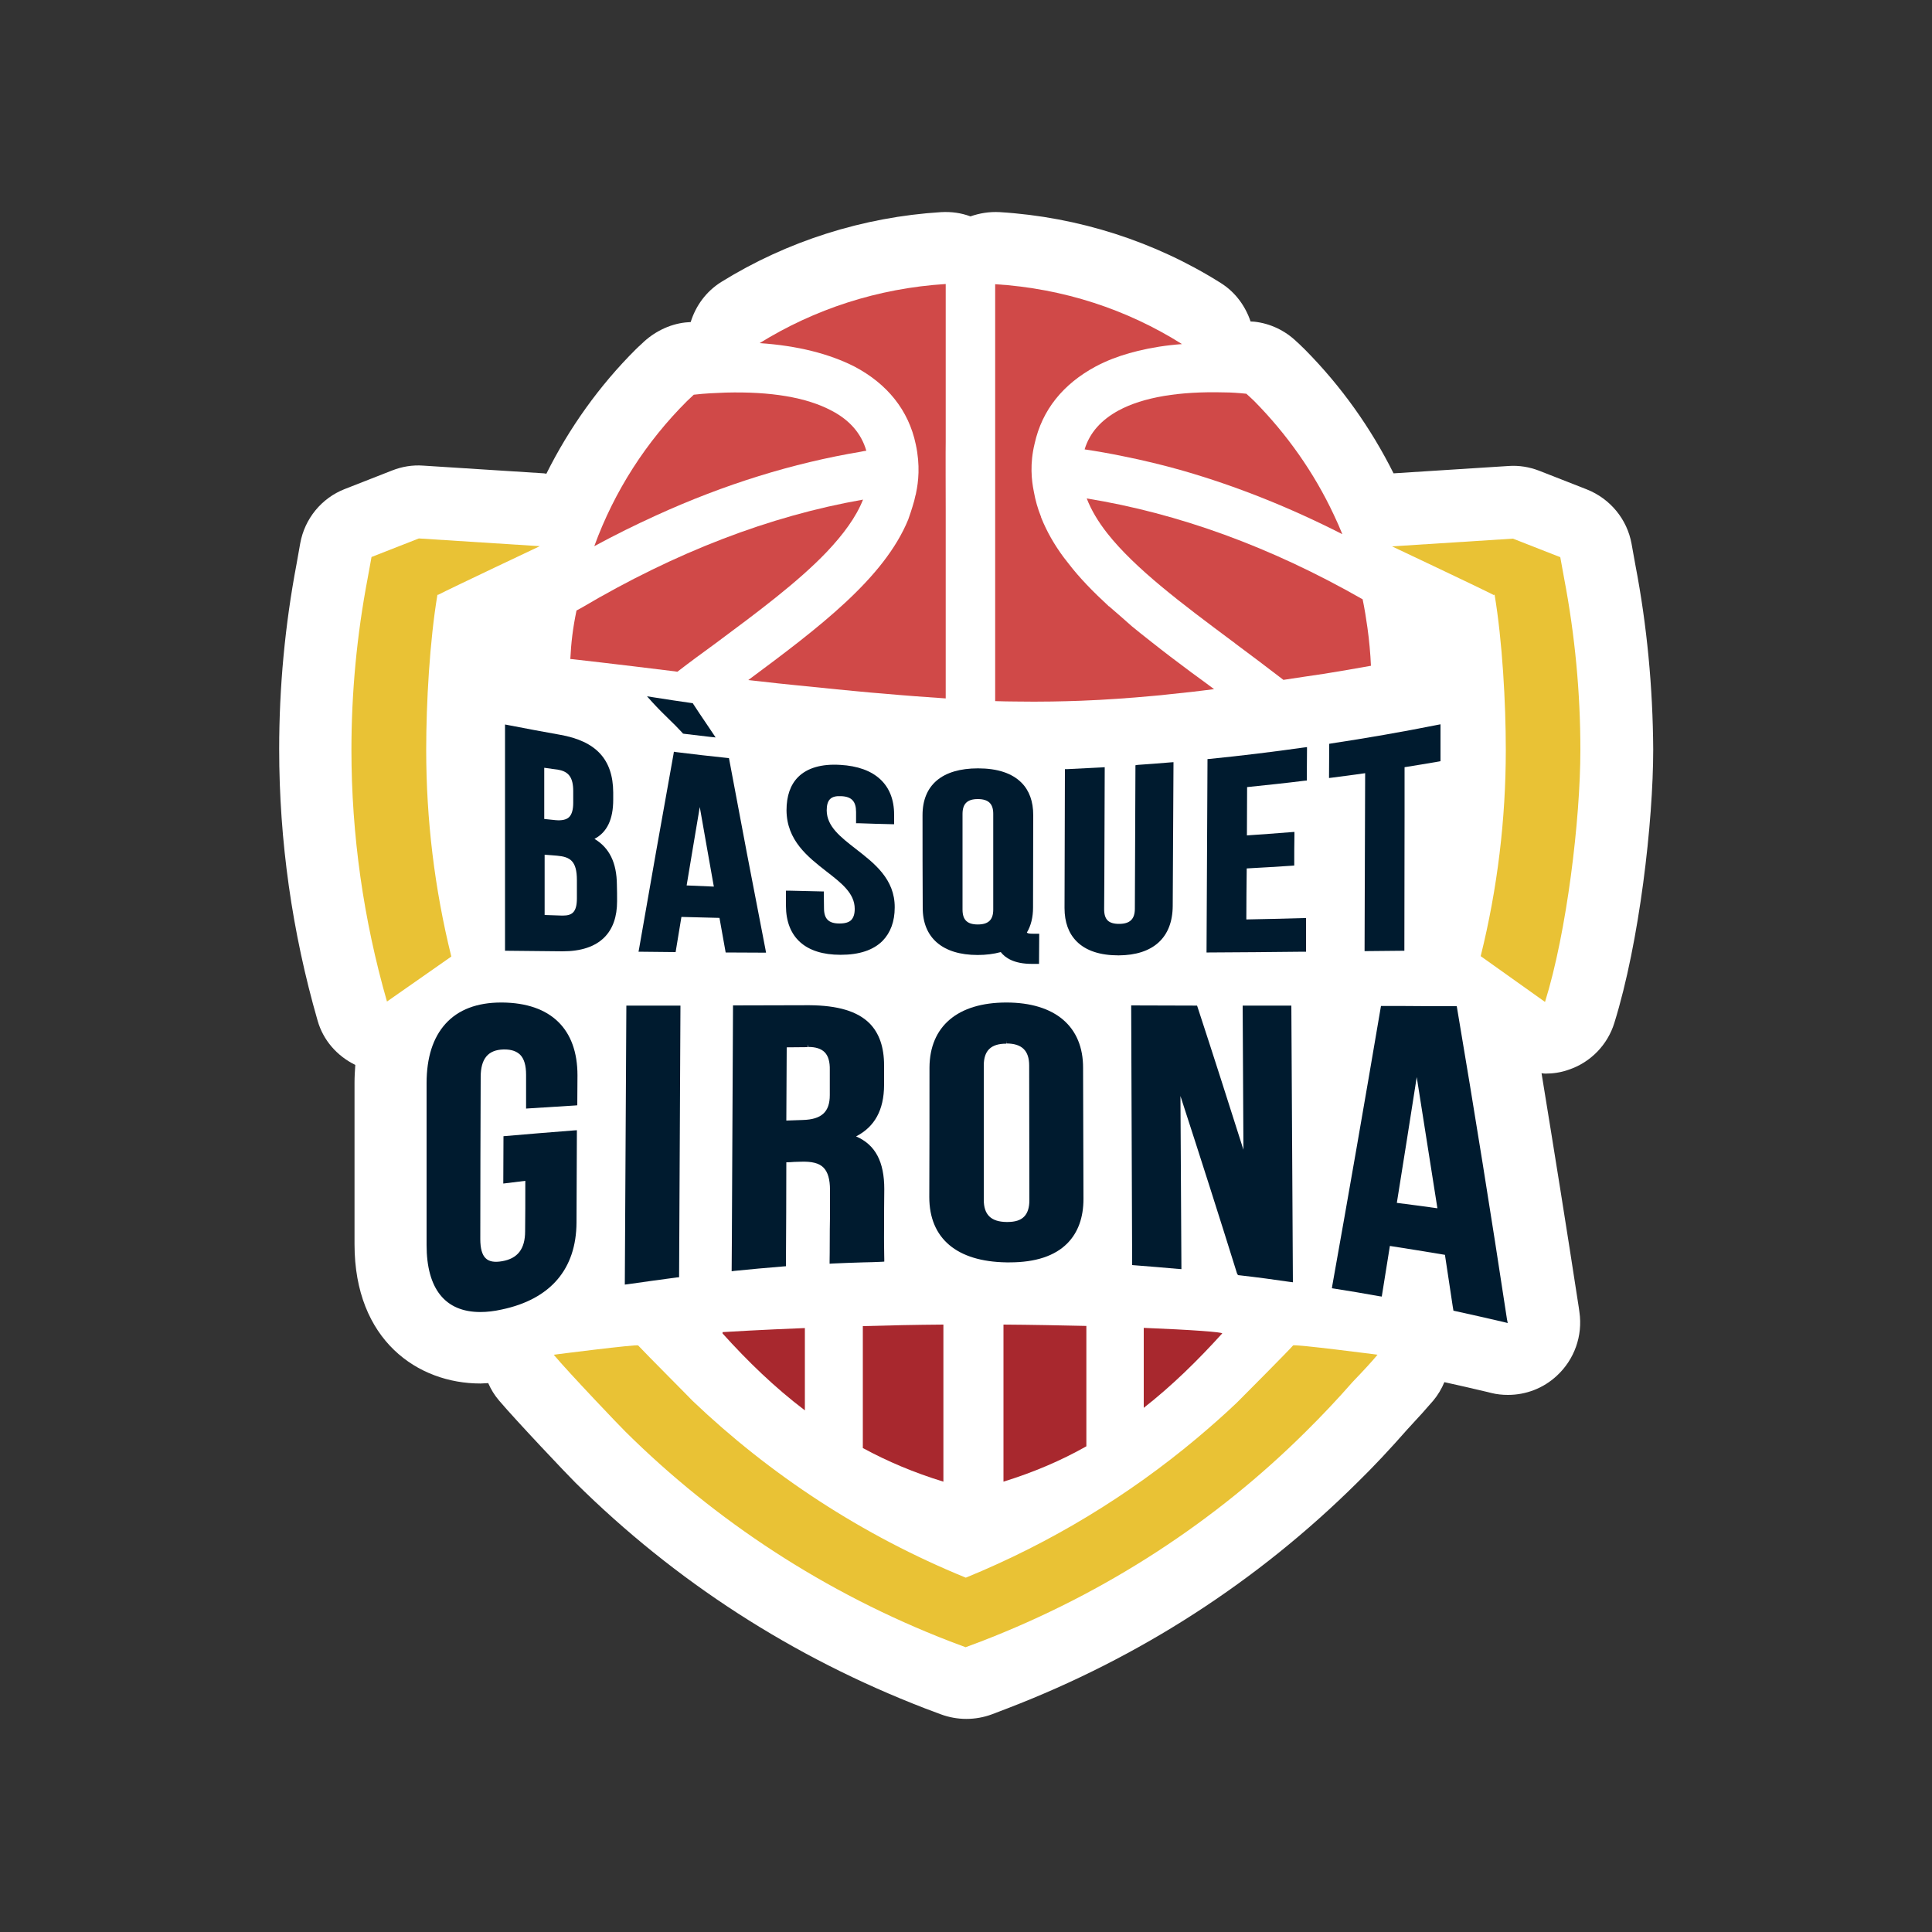 <?xml version="1.0" encoding="utf-8"?>
<!-- Generator: Adobe Illustrator 24.2.0, SVG Export Plug-In . SVG Version: 6.00 Build 0)  -->
<svg version="1.1" id="Layer_1" xmlns="http://www.w3.org/2000/svg" xmlns:xlink="http://www.w3.org/1999/xlink" x="0px" y="0px"
	 viewBox="0 0 100 100" style="enable-background:new 0 0 100 100;" xml:space="preserve">
<rect x="0" y="0" width="100" height="100" fill="#333333" stroke="none"/>
<style type="text/css">
	.st0{display:none;fill:#B32836;}
	.st1{fill:#001E31;}
	.st2{fill:#B02530;}
	.st3{fill:#DC4A4B;}
	.st4{fill-rule:evenodd;clip-rule:evenodd;fill:#F4C92B;}
	.st5{fill-rule:evenodd;clip-rule:evenodd;}
	.st6{fill:#B32836;}
	.st7{fill-rule:evenodd;clip-rule:evenodd;fill:#B32836;}
	.st8{fill:#FFFFFF;}
	.st9{fill-rule:evenodd;clip-rule:evenodd;fill:#FFFFFF;}
	.st10{fill:#001B2F;}
	.st11{fill:#A8282E;}
	.st12{fill:#D04948;}
	.st13{fill-rule:evenodd;clip-rule:evenodd;fill:#E9C235;}
	.st14{fill:#F3C82A;}
	.st15{fill:none;stroke:#312783;stroke-width:0.311;stroke-miterlimit:10;}
	.st16{fill:none;stroke:#FFFFFF;stroke-width:0.311;stroke-miterlimit:10;}
	.st17{fill-rule:evenodd;clip-rule:evenodd;fill:url(#SVGID_1_);}
	.st18{fill:#15232F;}
	.st19{fill:#B01E24;}
	.st20{fill:#D93D3E;}
	.st21{fill-rule:evenodd;clip-rule:evenodd;fill:#F6CB03;}
	.st22{fill:url(#SVGID_2_);}
	.st23{fill:#E22348;}
	.st24{fill:url(#SVGID_3_);}
	.st25{fill:none;stroke:#FFFFFF;stroke-miterlimit:10;}
</style>
<g>
	<path class="st8" d="M84.65,29.26l-0.2-1.11c-0.23-1.28-1.11-2.34-2.32-2.82l-2.45-0.96c-0.51-0.2-1.06-0.29-1.6-0.25l-5.95,0.38
		c-1.17-2.34-2.7-4.5-4.58-6.4c-0.11-0.11-0.23-0.22-0.34-0.33l-0.09-0.08c-0.6-0.58-1.37-0.95-2.2-1.04
		c-0.06-0.01-0.13,0-0.19-0.01c-0.27-0.8-0.79-1.52-1.54-1.99c-3.41-2.15-7.37-3.42-11.44-3.67c-0.52-0.03-1.04,0.05-1.52,0.22
		c-0.48-0.18-0.99-0.25-1.52-0.22c-4.03,0.25-7.97,1.5-11.37,3.61c-0.79,0.49-1.33,1.24-1.59,2.08c-0.09,0.01-0.17,0.01-0.27,0.02
		c-0.84,0.09-1.65,0.5-2.25,1.09c-0.11,0.1-0.23,0.21-0.32,0.3c-1.88,1.87-3.45,4.07-4.63,6.44c-0.04,0-0.08-0.02-0.12-0.02
		l-6.26-0.4c-0.55-0.04-1.09,0.05-1.6,0.25l-2.45,0.96c-1.21,0.47-2.08,1.54-2.31,2.81l-0.19,1.07c-0.6,3.16-0.9,6.38-0.9,9.58
		c0,4.75,0.67,9.48,1.99,14.06c0.29,1.02,1.01,1.83,1.95,2.29c-0.02,0.3-0.04,0.6-0.04,0.91v8.37c0,4.98,3.28,7.21,6.52,7.21
		c0.13,0,0.27-0.02,0.4-0.02c0.14,0.32,0.32,0.62,0.56,0.9c0.88,1.04,3.64,3.95,3.95,4.25c5.17,5.12,11.26,9.05,18.11,11.69l0.8,0.3
		c0.43,0.16,0.88,0.24,1.33,0.24c0.45,0,0.9-0.08,1.33-0.24l0.81-0.31c6.84-2.63,12.93-6.57,18.08-11.67
		c0.88-0.86,1.72-1.76,2.59-2.75c0.57-0.61,1.07-1.17,1.36-1.51c0.24-0.29,0.43-0.61,0.57-0.95c0.78,0.17,1.51,0.34,2.23,0.51
		l0.2,0.05c0.28,0.07,0.57,0.1,0.86,0.1c0.93,0,1.83-0.34,2.53-0.99c0.91-0.84,1.35-2.07,1.17-3.3l-0.03-0.22
		c-0.62-4.04-1.27-8.1-1.93-12.14c0.07,0.01,0.14,0.02,0.2,0.02c0.4,0,0.81-0.06,1.2-0.2c1.14-0.38,2.02-1.29,2.37-2.43
		c1.3-4.18,2.01-10.41,2.01-14.15C85.55,35.6,85.25,32.38,84.65,29.26"/>
	<path class="st10" d="M25.99,51.89h-0.05c-1.25,0-2.22,0.37-2.88,1.1c-0.65,0.72-0.98,1.75-0.98,3.08v8.37
		c0,2.27,0.96,3.47,2.78,3.47c0.34,0,0.71-0.04,1.11-0.13c2.52-0.53,3.86-2.09,3.87-4.51l0.02-4.77l-0.15,0.01
		c-1.26,0.1-2.41,0.19-3.53,0.29l-0.12,0.01l-0.01,2.45l1.14-0.14l0,0.24c0,0.79,0,1.58-0.01,2.37c0,0.91-0.38,1.41-1.19,1.55
		c-0.4,0.07-0.68,0.02-0.86-0.16c-0.18-0.18-0.27-0.51-0.27-0.98c0-2.79,0.01-5.57,0.02-8.39c0-0.95,0.38-1.41,1.18-1.43l0.06,0
		c0.35,0,0.61,0.09,0.8,0.27c0.21,0.21,0.31,0.56,0.31,1.04l0,0.59c0,0.34,0,0.68,0,1.02v0.14l0.14-0.01
		c0.79-0.05,1.59-0.1,2.39-0.15l0.12-0.01l0.01-1.55C29.89,53.26,28.51,51.91,25.99,51.89"/>
	<path class="st10" d="M32.34,66.49l0.16-0.02c0.89-0.13,1.72-0.24,2.53-0.35l0.12-0.01l0.07-14.06l-2.8,0L32.34,66.49z"/>
	<path class="st10" d="M45.76,63.55c0-0.66,0-1.33,0.01-2c0-1.42-0.46-2.3-1.46-2.73c0.97-0.5,1.44-1.37,1.45-2.65
		c0-0.34,0-0.68,0-1.02c0-0.95-0.25-1.67-0.75-2.18c-0.63-0.63-1.65-0.93-3.12-0.94l-3.95,0.01l0,0.14
		c-0.02,4.05-0.04,8.09-0.06,12.14l-0.01,1.48l0.15-0.02c0.81-0.08,1.64-0.16,2.53-0.23l0.13-0.01l0-0.12
		c0.01-1.75,0.02-3.51,0.02-5.26c0.14,0,0.28-0.01,0.41-0.02l0.34-0.01c0.56-0.02,0.95,0.07,1.18,0.31c0.22,0.23,0.33,0.6,0.33,1.15
		l0,0.84c0,0.4,0,0.81-0.01,1.21c0,1.06-0.01,1.62-0.01,1.62l0,0.15l0.14-0.01c0.54-0.03,1.09-0.04,1.61-0.06
		c0.31-0.01,0.63-0.01,0.95-0.03l0.13-0.01l0-0.13C45.77,65.18,45.75,64.18,45.76,63.55 M42.68,54.46c0.19,0.19,0.28,0.49,0.27,0.93
		l0,1.29c0,0.87-0.42,1.26-1.39,1.29L40.7,58l0.02-3.79l1.09-0.01l0.03-0.14v0.13C42.22,54.19,42.5,54.28,42.68,54.46"/>
	<path class="st10" d="M52.09,51.89c-2.52,0-3.97,1.23-3.98,3.37c0,2.24,0,4.47-0.01,6.7c0,2.14,1.42,3.34,3.99,3.38
		c0.06,0,0.11,0,0.17,0c1.33,0,2.34-0.33,2.99-0.99c0.55-0.56,0.83-1.33,0.83-2.3l-0.02-6.77C56.07,53.14,54.62,51.89,52.09,51.89
		 M52.08,53.87l0.01,0.14c0.8,0,1.18,0.37,1.18,1.14l0.01,6.98c0,0.37-0.09,0.66-0.27,0.84c-0.18,0.19-0.47,0.28-0.87,0.28H52.1
		c-0.81-0.01-1.18-0.38-1.18-1.15l0-6.95c0-0.77,0.37-1.13,1.16-1.13V53.87z"/>
	<path class="st10" d="M64.32,52.05l0.04,7.46c-0.77-2.42-1.54-4.84-2.37-7.37l-0.03-0.09l-3.41-0.01l0.05,13.44l0.12,0.01
		c0.76,0.06,1.52,0.12,2.28,0.19l0.15,0.01l-0.05-8.96c1.06,3.26,2.02,6.27,2.93,9.19L64.08,66l0.09,0.01
		c0.89,0.1,1.77,0.22,2.59,0.34l0.16,0.02l-0.08-14.32L64.32,52.05z"/>
	<path class="st10" d="M78,68.28c-0.81-5.34-1.68-10.76-2.58-16.09l-0.02-0.11l-0.11,0c-0.88,0-1.76,0-2.64-0.01l-1.17,0l-0.02,0.11
		c-0.82,4.83-1.66,9.66-2.5,14.36l-0.02,0.14l0.13,0.02c0.77,0.12,1.54,0.25,2.31,0.39l0.14,0.02l0.42-2.62
		c0.9,0.14,1.84,0.29,2.85,0.46c0.13,0.88,0.27,1.76,0.4,2.65l0.04,0.24l0.09,0.02c0.9,0.2,1.72,0.38,2.52,0.57l0.2,0.05L78,68.28z
		 M74.4,62.54c-0.7-0.1-1.4-0.19-2.1-0.28c0.34-2.14,0.69-4.31,1.03-6.51C73.72,58.22,74.07,60.45,74.4,62.54"/>
	<path class="st10" d="M30.77,43.42c0.65-0.34,0.97-1.01,0.97-2.03c0-0.13,0-0.25,0-0.37c-0.01-1.71-0.88-2.66-2.76-2.99
		c-0.85-0.15-1.75-0.32-2.68-0.5l-0.16-0.03v11.71l2.98,0.03c0.95,0,1.68-0.24,2.16-0.72c0.44-0.44,0.66-1.07,0.66-1.87
		c0-0.29,0-0.57-0.01-0.86C31.92,44.65,31.54,43.88,30.77,43.42 M28.88,39.84c0.56,0.09,0.79,0.41,0.79,1.11c0,0.2,0,0.4,0,0.6
		c0,0.35-0.07,0.6-0.21,0.74c-0.14,0.14-0.39,0.19-0.71,0.16l-0.58-0.06l0-2.65C28.41,39.77,28.65,39.81,28.88,39.84 M28.59,44.27
		l0.24,0.02c0.68,0.06,1.03,0.27,1.03,1.27l0,0.94c0,0.35-0.06,0.59-0.2,0.73c-0.11,0.11-0.28,0.16-0.52,0.16l-0.06,0
		c-0.3-0.01-0.59-0.02-0.89-0.03c0-1.04,0-2.08,0-3.12C28.32,44.25,28.46,44.26,28.59,44.27 M29.12,49.09L29.12,49.09L29.12,49.09
		L29.12,49.09z"/>
	<path class="st10" d="M39.62,49.14c-0.65-3.33-1.28-6.63-1.87-9.8l-0.02-0.1l-0.1-0.01c-0.86-0.09-1.74-0.19-2.62-0.3l-0.13-0.02
		l-0.02,0.13c-0.61,3.39-1.21,6.77-1.78,10.06l-0.03,0.16l1.92,0.02l0.3-1.82c0.66,0.02,1.31,0.03,1.97,0.05l0.32,1.79l2.09,0.01
		L39.62,49.14z M36.95,45.89c-0.47-0.02-0.94-0.04-1.41-0.06c0.23-1.36,0.45-2.72,0.68-4.06c0.24,1.35,0.47,2.69,0.71,4.02
		L36.95,45.89z"/>
	<path class="st10" d="M34.62,37.22c0.22,0.21,0.44,0.43,0.7,0.71l0.03,0.04l0.05,0.01c0.45,0.05,0.9,0.11,1.35,0.16l0.29,0.03
		l-0.16-0.24c-0.15-0.23-0.28-0.41-0.39-0.58c-0.19-0.28-0.36-0.53-0.6-0.9l-0.03-0.05l-0.06-0.01c-0.65-0.09-1.29-0.19-1.93-0.29
		l-0.38-0.06l0.25,0.28C34.07,36.68,34.33,36.94,34.62,37.22"/>
	<path class="st10" d="M44.31,43.95c-0.81-0.63-1.51-1.17-1.52-2c0-0.56,0.22-0.77,0.75-0.74c0.54,0.02,0.77,0.27,0.77,0.82
		c0,0.15,0,0.3,0,0.45l0,0.13l0.13,0c0.57,0.02,1.14,0.04,1.7,0.05l0.14,0l0-0.49c0-1.56-0.99-2.48-2.79-2.58
		c-0.97-0.06-1.71,0.16-2.18,0.63c-0.4,0.4-0.6,0.98-0.6,1.72c0.01,1.56,1.1,2.41,2.06,3.16c0.79,0.61,1.47,1.14,1.47,1.94
		c0,0.27-0.06,0.45-0.18,0.58c-0.12,0.12-0.32,0.18-0.61,0.18c-0.56,0-0.8-0.24-0.8-0.79l-0.01-0.87l-0.13,0
		c-0.57-0.01-1.13-0.03-1.69-0.04l-0.14,0l0,0.14c0,0.22,0,0.44,0,0.65c0.01,1.63,1.01,2.53,2.82,2.53h0.02
		c0.95,0,1.68-0.24,2.16-0.72c0.41-0.42,0.63-1,0.63-1.73C46.32,45.5,45.25,44.68,44.31,43.95"/>
	<path class="st10" d="M50.6,49.43c0.43,0,0.83-0.05,1.2-0.15c0.22,0.29,0.68,0.61,1.6,0.61h0.38l0.01-1.56l-0.32,0
		c-0.2,0-0.28-0.02-0.32-0.06c0.21-0.35,0.32-0.79,0.32-1.29l0.01-4.79c0-0.7-0.2-1.27-0.61-1.68c-0.49-0.49-1.24-0.74-2.25-0.74
		c-1.85,0-2.87,0.86-2.87,2.42c0,1.59,0,3.19,0.01,4.78C47.75,48.54,48.79,49.43,50.6,49.43 M50.61,41.23v0.13
		c0.55,0,0.8,0.24,0.8,0.76c0,1.65,0,3.31,0,4.96c0,0.53-0.25,0.77-0.8,0.77c-0.55,0-0.79-0.24-0.79-0.77v-4.95
		c0-0.53,0.25-0.77,0.79-0.77L50.61,41.23z"/>
	<path class="st10" d="M60.7,46.89l0.04-7.44l-0.15,0.01c-0.57,0.05-1.13,0.09-1.7,0.13l-0.12,0.02v0.13
		c-0.01,2.43-0.02,4.86-0.03,7.29c0,0.54-0.25,0.79-0.82,0.79c-0.27,0-0.47-0.06-0.59-0.18c-0.12-0.12-0.18-0.31-0.18-0.58
		l0.01-1.44c0.01-1.92,0.01-3.85,0.02-5.77l0-0.14l-0.14,0.01c-0.6,0.03-1.2,0.06-1.79,0.09l-0.13,0l-0.02,7.19
		c0,0.73,0.21,1.31,0.63,1.73c0.48,0.48,1.21,0.72,2.17,0.72h0C59.69,49.44,60.69,48.53,60.7,46.89 M57.88,49.3L57.88,49.3
		L57.88,49.3L57.88,49.3z"/>
	<path class="st10" d="M62.62,39.28l-0.12,0.01L62.45,49.3l0.14,0c1.63-0.01,3.26-0.02,4.88-0.04h0.13l0-0.59c0-0.34,0-0.67,0-1.01
		v-0.14l-0.14,0c-0.98,0.03-1.97,0.05-2.95,0.07c0-0.88,0.01-1.76,0.02-2.64c0.78-0.04,1.55-0.09,2.33-0.14l0.13-0.01v-0.13
		c0-0.48,0-0.97,0.01-1.46l0-0.15l-0.15,0.01c-0.77,0.06-1.54,0.12-2.31,0.17c0-0.83,0.01-1.66,0.01-2.5
		c1.05-0.11,2.02-0.21,2.97-0.33l0.12-0.01V40.3c0-0.49,0.01-0.98,0.01-1.47v-0.16l-0.16,0.02C65.86,38.92,64.22,39.12,62.62,39.28"
		/>
	<path class="st10" d="M70.66,40.02c-0.01,1.95-0.01,3.91-0.02,5.86l-0.01,3.35l2.06-0.02v-0.13c0-2.3,0.01-4.6,0.01-6.9l0-2.47
		c0.58-0.09,1.16-0.19,1.75-0.29l0.11-0.02v-1.91l-0.16,0.03c-1.85,0.37-3.7,0.69-5.49,0.96L68.8,38.5l-0.01,1.77l0.16-0.02
		C69.52,40.18,70.09,40.1,70.66,40.02"/>
	<path class="st11" d="M37.4,68.95v0.07c1.3,1.44,2.69,2.79,4.26,3.98v-4.26C39.36,68.83,37.72,68.93,37.4,68.95"/>
	<path class="st11" d="M44.66,68.64v6.31c1.27,0.69,2.66,1.28,4.17,1.74v-8.13C47.4,68.57,45.98,68.6,44.66,68.64"/>
	<path class="st11" d="M51.94,68.56v8.13c1.58-0.49,3-1.1,4.29-1.83v-6.23C54.88,68.6,53.43,68.57,51.94,68.56"/>
	<path class="st11" d="M63.26,69.02c0.06-0.07-1.58-0.19-4.06-0.29v4.14C60.68,71.71,62,70.41,63.26,69.02"/>
	<path class="st12" d="M44.67,25.86c-4.85,0.85-9.72,2.73-14.59,5.61l-0.24,0.13c-0.19,0.91-0.28,1.67-0.32,2.51
		c0.05,0,0.21,0.02,0.21,0.02s2.14,0.24,5.04,0.6c0.1,0.01,0.19,0.02,0.29,0.04c0.66-0.51,1.33-1,1.99-1.48
		c2.18-1.62,4.26-3.17,5.74-4.72C43.65,27.66,44.31,26.77,44.67,25.86"/>
	<path class="st12" d="M44.24,18.98c1.68,0.89,2.79,2.25,3.16,4.02c0,0,0,0,0,0c0.24,1.1,0.13,1.97,0.02,2.49l0,0
		c-0.01,0.06-0.02,0.12-0.04,0.17c-0.02,0.09-0.04,0.18-0.06,0.26c-0.12,0.43-0.26,0.83-0.31,0.97c-1.25,3.05-4.63,5.6-8.28,8.31
		c0.21,0.02,0.42,0.05,0.64,0.07c0.58,0.07,1.17,0.13,1.76,0.19c0.33,0.03,0.66,0.07,1,0.1c0.78,0.08,1.56,0.16,2.33,0.23
		c0.42,0.04,0.84,0.08,1.25,0.11c1.11,0.1,2.2,0.18,3.24,0.25v-9.72c0,0-0.01-3.56,0-3.56v-8.17c-3.52,0.22-6.81,1.31-9.63,3.06
		C41.27,17.89,42.93,18.31,44.24,18.98"/>
	<path class="st12" d="M44.56,23.38c0.09-0.02,0.19-0.04,0.28-0.05c-0.26-0.9-0.87-1.59-1.79-2.07c-1.31-0.7-3.17-1-5.48-0.94
		c-0.53,0.02-1.07,0.04-1.66,0.11c-0.11,0.11-0.24,0.22-0.35,0.33c-2.1,2.09-3.76,4.65-4.8,7.51c1.07-0.58,2.14-1.11,3.22-1.6
		C37.51,25.06,41.04,23.97,44.56,23.38"/>
	<path class="st12" d="M70.78,32.5c-0.07-0.5-0.15-1-0.25-1.48c-4.78-2.73-9.54-4.45-14.28-5.22c0.23,0.6,0.59,1.2,1.06,1.8
		c1.44,1.83,3.87,3.65,6.46,5.58c0.05,0.04,0.1,0.07,0.15,0.11c0.01,0.01,0.01,0.01,0.02,0.02c0.82,0.61,1.66,1.24,2.49,1.88
		c0.77-0.12,1.47-0.22,2.07-0.31c0.81-0.13,1.64-0.27,2.46-0.42C70.93,33.8,70.87,33.15,70.78,32.5"/>
	<path class="st12" d="M56.14,23.26c0.67,0.1,1.35,0.22,2.02,0.36c1,0.2,1.99,0.44,2.99,0.72c0.03,0.01,0.07,0.02,0.1,0.03
		c2.74,0.79,5.48,1.88,8.23,3.28c-0.14-0.34-0.28-0.67-0.44-1c-1.03-2.2-2.44-4.19-4.13-5.9c-0.13-0.13-0.26-0.24-0.4-0.37
		c-0.39-0.04-0.78-0.07-1.16-0.07c-2.29-0.06-4.17,0.24-5.46,0.94C57.01,21.73,56.4,22.39,56.14,23.26"/>
	<path class="st12" d="M60.98,34.29C60.98,34.29,60.98,34.29,60.98,34.29c-0.49-0.36-1.39-1.07-1.39-1.07
		c-0.46-0.36-0.68-0.54-1-0.8c0-0.01-0.96-0.84-1.2-1.05c0,0-0.01,0-0.01,0c-0.01,0-0.01,0.01-0.02,0.01c0,0,0-0.01,0.01-0.02
		c-0.78-0.72-1.49-1.44-2.07-2.2c-0.09-0.11-0.17-0.22-0.25-0.32c-0.48-0.65-0.87-1.33-1.15-2.03c-0.01-0.02-0.02-0.05-0.02-0.07
		c-0.17-0.42-0.29-0.85-0.37-1.3c0,0,0,0,0,0c-0.12-0.59-0.21-1.44,0.04-2.47c0.01,0-0.02,0,0,0c0.39-1.77,1.49-3.1,3.16-4
		c0.15-0.08,0.31-0.16,0.47-0.23c0,0,0,0,0,0c0.53-0.24,1.11-0.43,1.73-0.58c0.7-0.17,1.45-0.29,2.27-0.35
		c-2.84-1.79-6.13-2.88-9.67-3.1c0,0,0,10.63,0,10.63v10.95c0.36,0.01,0.72,0.02,1.07,0.02c0.63,0.01,1.25,0.01,1.87,0
		c0.51-0.01,1.01-0.02,1.51-0.04c1.29-0.05,2.53-0.14,3.72-0.25c0.27-0.02,0.54-0.05,0.8-0.08c0.41-0.04,0.82-0.09,1.22-0.13
		c0.39-0.05,0.77-0.09,1.14-0.14c-0.15-0.11-0.31-0.23-0.47-0.35C61.91,34.99,61.44,34.64,60.98,34.29"/>
	<path class="st13" d="M22.64,30.79l-0.02-0.01c0.03,0.01,0.05,0.01,0.05,0.01c0.78-0.4,5.27-2.52,5.27-2.52l-6.26-0.4l-2.45,0.96
		l-0.2,1.1c-0.56,2.94-0.84,5.91-0.84,8.88c0,4.39,0.62,8.78,1.84,13.03l3.33-2.33c-0.87-3.51-1.3-7.1-1.3-10.7
		C22.06,36.38,22.24,33.18,22.64,30.79"/>
	<path class="st13" d="M71.3,70.12c0,0-4.3-0.56-4.37-0.48c-0.31,0.35-2.41,2.46-2.77,2.82c-0.05,0.05-0.1,0.1-0.15,0.15
		c-0.67,0.64-1.37,1.25-2.08,1.85c0,0,0,0,0,0c-3.49,2.92-7.49,5.38-11.94,7.2c-5.39-2.2-10.15-5.35-14.13-9.14
		c0.01,0-2.48-2.5-2.83-2.88c-0.07-0.07-4.37,0.48-4.37,0.48c0.78,0.93,3.45,3.73,3.72,3.99c4.63,4.59,10.32,8.35,16.8,10.85
		l0.8,0.3l0.8-0.3c6.49-2.5,12.18-6.26,16.8-10.85c0.85-0.84,1.66-1.7,2.44-2.59C70.56,70.96,71.04,70.44,71.3,70.12"/>
	<path class="st13" d="M77.38,30.77l-0.02,0.01c0.4,2.39,0.58,5.6,0.58,8.03v0.01c0,3.58-0.43,7.17-1.3,10.67l3.33,2.37
		c1.13-3.62,1.83-9.46,1.83-13.04c0-2.97-0.28-5.94-0.84-8.88l-0.2-1.1v0v0l-2.45-0.96l-6.26,0.4c0,0,4.49,2.12,5.27,2.52
		C77.33,30.79,77.35,30.78,77.38,30.77"/>
</g>
</svg>
